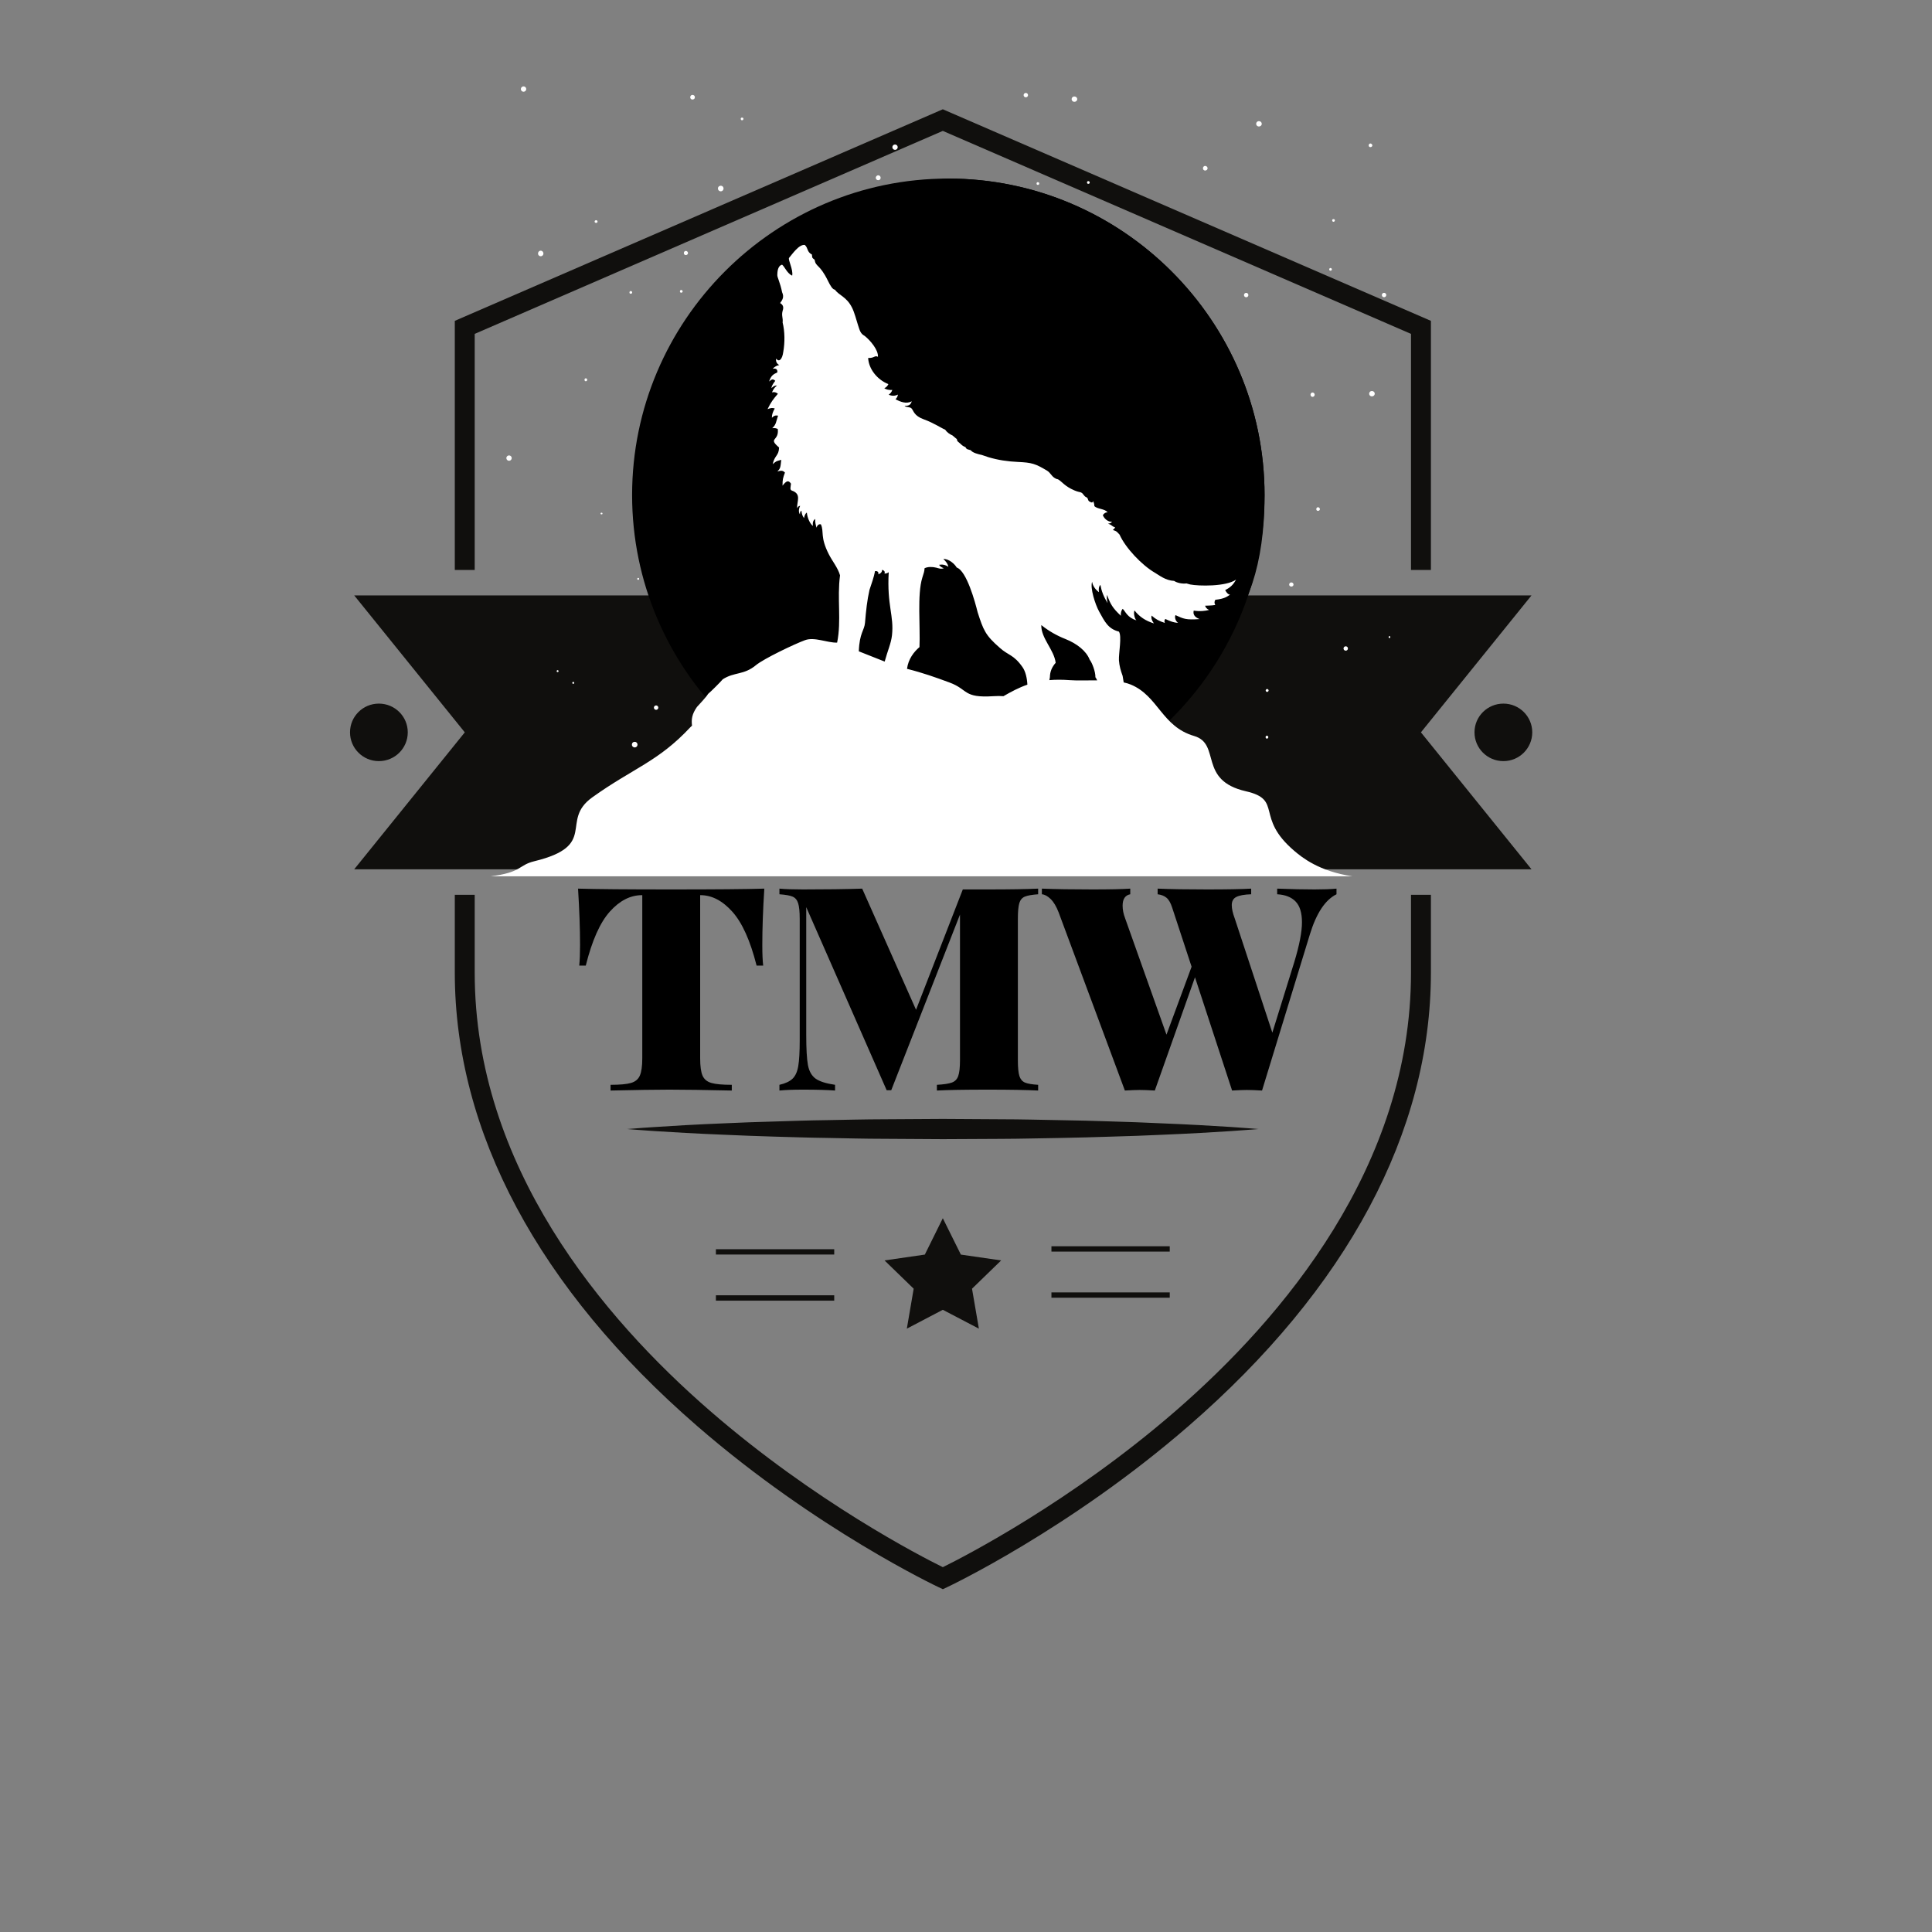 <?xml version="1.0" encoding="UTF-8"?>
<svg xmlns="http://www.w3.org/2000/svg" xmlns:xlink="http://www.w3.org/1999/xlink" width="375pt" height="375pt" viewBox="0 0 375 375" version="1.2">
<rect x="0" y="0" width="375" height="375" fill="#808080" stroke="none"/>
<defs>
<g>
<symbol overflow="visible" id="glyph0-0">
<path style="stroke:none;" d="M 27.797 0 L 3.328 0 L 3.328 -42.734 L 27.797 -42.734 Z M 5.312 -41.078 L 5.312 -1.656 L 25.797 -1.656 L 25.797 -41.078 Z M 5.312 -41.078 "/>
</symbol>
<symbol overflow="visible" id="glyph0-1">
<path style="stroke:none;" d="M 37.422 -39.188 C 37.16 -35.094 37.031 -31.441 37.031 -28.234 C 37.031 -26.535 37.086 -25.207 37.203 -24.25 L 35.922 -24.25 C 34.703 -29.082 33.133 -32.566 31.219 -34.703 C 29.301 -36.848 27.234 -37.922 25.016 -37.922 L 24.969 -37.922 L 24.969 -6.25 C 24.969 -4.707 25.125 -3.582 25.438 -2.875 C 25.75 -2.176 26.32 -1.707 27.156 -1.469 C 27.988 -1.227 29.305 -1.109 31.109 -1.109 L 31.109 0 C 25.91 -0.113 21.867 -0.172 18.984 -0.172 C 16.367 -0.172 12.566 -0.113 7.578 0 L 7.578 -1.109 C 9.391 -1.109 10.707 -1.227 11.531 -1.469 C 12.363 -1.707 12.938 -2.176 13.25 -2.875 C 13.57 -3.582 13.734 -4.707 13.734 -6.25 L 13.734 -37.922 L 13.672 -37.922 C 11.422 -37.922 9.344 -36.859 7.438 -34.734 C 5.539 -32.617 3.984 -29.125 2.766 -24.25 L 1.5 -24.25 C 1.602 -25.207 1.656 -26.535 1.656 -28.234 C 1.656 -31.441 1.523 -35.094 1.266 -39.188 C 4.773 -39.082 10.812 -39.031 19.375 -39.031 C 27.895 -39.031 33.91 -39.082 37.422 -39.188 Z M 37.422 -39.188 "/>
</symbol>
<symbol overflow="visible" id="glyph0-2">
<path style="stroke:none;" d="M 51.875 -38.094 C 50.688 -38.008 49.828 -37.859 49.297 -37.641 C 48.766 -37.422 48.406 -37 48.219 -36.375 C 48.031 -35.75 47.938 -34.734 47.938 -33.328 L 47.938 -5.875 C 47.938 -4.469 48.035 -3.445 48.234 -2.812 C 48.441 -2.188 48.801 -1.766 49.312 -1.547 C 49.832 -1.328 50.688 -1.18 51.875 -1.109 L 51.875 0 C 49.625 -0.113 46.359 -0.172 42.078 -0.172 C 37.609 -0.172 34.32 -0.113 32.219 0 L 32.219 -1.109 C 33.551 -1.18 34.52 -1.328 35.125 -1.547 C 35.727 -1.766 36.141 -2.188 36.359 -2.812 C 36.586 -3.445 36.703 -4.469 36.703 -5.875 L 36.703 -34.156 L 23.359 -0.062 L 22.469 -0.062 L 6.859 -35.594 L 6.859 -10.844 C 6.859 -8.113 6.969 -6.148 7.188 -4.953 C 7.414 -3.754 7.906 -2.879 8.656 -2.328 C 9.414 -1.773 10.68 -1.367 12.453 -1.109 L 12.453 0 C 10.941 -0.113 8.875 -0.172 6.25 -0.172 C 4.301 -0.172 2.77 -0.113 1.656 0 L 1.656 -1.109 C 2.801 -1.367 3.648 -1.766 4.203 -2.297 C 4.754 -2.828 5.125 -3.645 5.312 -4.75 C 5.5 -5.863 5.594 -7.531 5.594 -9.75 L 5.594 -33.328 C 5.594 -34.734 5.488 -35.75 5.281 -36.375 C 5.082 -37 4.723 -37.422 4.203 -37.641 C 3.691 -37.859 2.844 -38.008 1.656 -38.094 L 1.656 -39.188 C 2.77 -39.082 4.301 -39.031 6.25 -39.031 C 10.688 -39.031 14.508 -39.082 17.719 -39.188 L 28.172 -15.672 L 37.25 -39.031 L 42.078 -39.031 C 46.359 -39.031 49.625 -39.082 51.875 -39.188 Z M 51.875 -38.094 "/>
</symbol>
<symbol overflow="visible" id="glyph0-3">
<path style="stroke:none;" d="M 52.094 -39.031 C 53.82 -39.031 55.242 -39.082 56.359 -39.188 L 56.359 -38.094 C 54.18 -37.02 52.461 -34.438 51.203 -30.344 L 41.906 0 C 40.727 -0.07 39.75 -0.109 38.969 -0.109 C 38.227 -0.109 37.27 -0.07 36.094 0 L 28.891 -21.984 L 21.094 0 C 19.914 -0.07 18.938 -0.109 18.156 -0.109 C 17.414 -0.109 16.457 -0.07 15.281 0 L 2.438 -34.547 C 1.988 -35.723 1.469 -36.598 0.875 -37.172 C 0.289 -37.742 -0.273 -38.051 -0.828 -38.094 L -0.828 -39.188 C 1.828 -39.082 5.094 -39.031 8.969 -39.031 C 12.32 -39.031 14.773 -39.082 16.328 -39.188 L 16.328 -38.094 C 15.336 -37.906 14.844 -37.164 14.844 -35.875 C 14.844 -35.094 15.004 -34.281 15.328 -33.438 L 23.359 -10.844 L 28.234 -24.031 L 24.469 -35.484 C 24.176 -36.41 23.805 -37.055 23.359 -37.422 C 22.922 -37.785 22.348 -38.008 21.641 -38.094 L 21.641 -39.188 C 24.117 -39.082 27.312 -39.031 31.219 -39.031 C 35.062 -39.031 37.922 -39.082 39.797 -39.188 L 39.797 -38.094 C 38.473 -38.051 37.516 -37.879 36.922 -37.578 C 36.328 -37.285 36.031 -36.754 36.031 -35.984 C 36.031 -35.285 36.219 -34.438 36.594 -33.438 L 43.906 -11.234 L 48.156 -24.906 C 49.156 -28.195 49.656 -30.781 49.656 -32.656 C 49.656 -34.508 49.238 -35.859 48.406 -36.703 C 47.582 -37.547 46.395 -38.008 44.844 -38.094 L 44.844 -39.188 C 47.613 -39.082 50.031 -39.031 52.094 -39.031 Z M 52.094 -39.031 "/>
</symbol>
</g>
<clipPath id="clip1">
  <path d="M 286 136 L 297.883 136 L 297.883 148 L 286 148 Z M 286 136 "/>
</clipPath>
<clipPath id="clip2">
  <path d="M 67.297 136 L 80 136 L 80 148 L 67.297 148 Z M 67.297 136 "/>
</clipPath>
<clipPath id="clip3">
  <path d="M 88 21.211 L 278 21.211 L 278 111 L 88 111 Z M 88 21.211 "/>
</clipPath>
<clipPath id="clip4">
  <path d="M 88 173 L 278 173 L 278 308.461 L 88 308.461 Z M 88 173 "/>
</clipPath>
<clipPath id="clip5">
  <path d="M 68 115 L 297.883 115 L 297.883 169 L 68 169 Z M 68 115 "/>
</clipPath>
<clipPath id="clip6">
  <path d="M 101 16.773 L 103 16.773 L 103 18 L 101 18 Z M 101 16.773 "/>
</clipPath>
<clipPath id="clip7">
  <path d="M 269 123 L 269.887 123 L 269.887 124 L 269 124 Z M 269 123 "/>
</clipPath>
<clipPath id="clip8">
  <path d="M 268 56 L 269.887 56 L 269.887 58 L 268 58 Z M 268 56 "/>
</clipPath>
<clipPath id="clip9">
  <path d="M 95.188 47.312 L 262.578 47.312 L 262.578 170.094 L 95.188 170.094 Z M 95.188 47.312 "/>
</clipPath>
</defs>
<g id="surface1">
<g clip-path="url(#clip1)" clip-rule="nonzero">
<path style=" stroke:none;fill-rule:nonzero;fill:rgb(6.27%,5.879%,5.099%);fill-opacity:1;" d="M 297.41 142.148 C 297.41 145.234 294.898 147.734 291.812 147.734 C 288.711 147.734 286.199 145.234 286.199 142.148 C 286.199 139.062 288.711 136.57 291.812 136.57 C 294.898 136.57 297.41 139.062 297.41 142.148 "/>
</g>
<g clip-path="url(#clip2)" clip-rule="nonzero">
<path style=" stroke:none;fill-rule:nonzero;fill:rgb(6.27%,5.879%,5.099%);fill-opacity:1;" d="M 67.938 142.148 C 67.938 145.234 70.438 147.734 73.539 147.734 C 76.637 147.734 79.148 145.234 79.148 142.148 C 79.148 139.062 76.637 136.57 73.539 136.57 C 70.438 136.57 67.938 139.062 67.938 142.148 "/>
</g>
<path style=" stroke:none;fill-rule:nonzero;fill:rgb(6.27%,5.879%,5.099%);fill-opacity:1;" d="M 121.738 219.145 C 121.738 219.145 122.215 219.109 123.113 219.043 C 124.016 218.977 125.336 218.852 127.004 218.762 C 130.359 218.539 135.148 218.246 140.883 218.023 C 143.758 217.898 146.867 217.766 150.156 217.688 C 153.445 217.586 156.918 217.461 160.512 217.418 C 164.094 217.359 167.812 217.258 171.578 217.25 C 175.352 217.227 179.184 217.203 183 217.18 C 186.832 217.203 190.664 217.227 194.438 217.25 C 198.203 217.25 201.91 217.359 205.504 217.418 C 209.098 217.461 212.555 217.574 215.855 217.676 C 219.148 217.766 222.258 217.887 225.129 218.023 C 230.867 218.246 235.656 218.539 239.012 218.75 C 242.359 218.977 244.273 219.145 244.273 219.145 C 244.273 219.145 242.359 219.312 239.012 219.539 C 235.656 219.762 230.867 220.043 225.129 220.277 C 222.258 220.402 219.148 220.535 215.855 220.613 C 212.555 220.715 209.098 220.828 205.504 220.883 C 201.91 220.93 198.203 221.039 194.438 221.051 C 190.664 221.062 186.832 221.086 183 221.109 C 179.184 221.086 175.352 221.062 171.578 221.039 C 167.812 221.039 164.094 220.93 160.512 220.871 C 156.918 220.828 153.445 220.703 150.156 220.613 C 146.867 220.523 143.758 220.391 140.883 220.266 C 135.148 220.043 130.359 219.75 127.004 219.539 C 125.336 219.438 124.016 219.312 123.113 219.258 C 122.215 219.18 121.738 219.145 121.738 219.145 "/>
<path style=" stroke:none;fill-rule:nonzero;fill:rgb(6.27%,5.879%,5.099%);fill-opacity:1;" d="M 183 51.621 L 179.203 53.605 L 179.926 49.387 L 176.859 46.414 L 181.109 45.797 L 183 41.957 L 184.906 45.797 L 189.152 46.414 L 186.078 49.387 L 186.809 53.605 Z M 194.258 44.852 L 186.484 43.73 L 183 36.707 L 179.531 43.73 L 171.746 44.852 L 177.379 50.316 L 176.051 58.027 L 183 54.391 L 189.965 58.027 L 188.637 50.316 L 194.258 44.852 "/>
<path style=" stroke:none;fill-rule:nonzero;fill:rgb(6.27%,5.879%,5.099%);fill-opacity:1;" d="M 161.922 252.457 L 138.957 252.457 L 138.957 251.414 L 161.922 251.414 L 161.922 252.457 "/>
<path style=" stroke:none;fill-rule:nonzero;fill:rgb(6.27%,5.879%,5.099%);fill-opacity:1;" d="M 161.922 243.504 L 138.957 243.504 L 138.957 242.473 L 161.922 242.473 L 161.922 243.504 "/>
<path style=" stroke:none;fill-rule:nonzero;fill:rgb(6.27%,5.879%,5.099%);fill-opacity:1;" d="M 227.047 251.887 L 204.082 251.887 L 204.082 250.855 L 227.047 250.855 L 227.047 251.887 "/>
<path style=" stroke:none;fill-rule:nonzero;fill:rgb(6.27%,5.879%,5.099%);fill-opacity:1;" d="M 227.047 242.934 L 204.082 242.934 L 204.082 241.898 L 227.047 241.898 L 227.047 242.934 "/>
<path style=" stroke:none;fill-rule:nonzero;fill:rgb(6.27%,5.879%,5.099%);fill-opacity:1;" d="M 183 236.457 L 186.504 243.516 L 194.324 244.648 L 188.668 250.137 L 190 257.891 L 183 254.23 L 176.016 257.891 L 177.344 250.137 L 171.688 244.648 L 179.508 243.516 L 183 236.457 "/>
<g clip-path="url(#clip3)" clip-rule="nonzero">
<path style=" stroke:none;fill-rule:nonzero;fill:rgb(6.27%,5.879%,5.099%);fill-opacity:1;" d="M 277.738 110.629 L 273.875 110.629 L 273.875 64.805 L 183 25.406 L 92.141 64.805 L 92.141 110.629 L 88.277 110.629 L 88.277 62.277 L 183 21.211 L 183.777 21.547 L 277.738 62.277 L 277.738 110.629 "/>
</g>
<g clip-path="url(#clip4)" clip-rule="nonzero">
<path style=" stroke:none;fill-rule:nonzero;fill:rgb(6.27%,5.879%,5.099%);fill-opacity:1;" d="M 183 308.461 L 182.191 308.078 C 181.953 307.969 158.473 296.883 135.34 276.809 C 104.547 250.113 88.277 219.672 88.277 188.793 L 88.277 173.68 L 92.141 173.68 L 92.141 188.793 C 92.141 226.359 117.008 255.812 137.875 273.902 C 158.191 291.52 178.695 302.066 183 304.188 C 187.328 302.055 207.891 291.473 228.207 273.844 C 249.039 255.758 273.875 226.324 273.875 188.793 L 273.875 173.68 L 277.738 173.68 L 277.738 188.793 C 277.738 219.672 261.469 250.113 230.676 276.809 C 207.543 296.883 184.059 307.969 183.824 308.078 L 183 308.461 "/>
</g>
<g clip-path="url(#clip5)" clip-rule="nonzero">
<path style=" stroke:none;fill-rule:nonzero;fill:rgb(6.27%,5.879%,5.099%);fill-opacity:1;" d="M 297.266 115.566 L 68.75 115.566 L 90.215 142.148 L 68.75 168.73 L 297.266 168.73 L 275.801 142.148 L 297.266 115.566 "/>
</g>
<path style=" stroke:none;fill-rule:evenodd;fill:rgb(100%,100%,100%);fill-opacity:1;" d="M 124.512 93.605 C 124.75 93.605 124.984 93.414 124.984 93.18 C 124.984 92.895 124.75 92.707 124.512 92.707 C 124.273 92.707 124.086 92.895 124.086 93.18 C 124.086 93.414 124.273 93.605 124.512 93.605 "/>
<path style=" stroke:none;fill-rule:evenodd;fill:rgb(100%,100%,100%);fill-opacity:1;" d="M 233.918 33.105 C 234.156 33.105 234.395 32.914 234.395 32.676 C 234.395 32.395 234.156 32.203 233.918 32.203 C 233.68 32.203 233.492 32.395 233.492 32.676 C 233.492 32.914 233.68 33.105 233.918 33.105 "/>
<path style=" stroke:none;fill-rule:evenodd;fill:rgb(100%,100%,100%);fill-opacity:1;" d="M 123.875 112.547 C 123.969 112.547 124.062 112.453 124.062 112.355 C 124.062 112.262 123.969 112.168 123.875 112.168 C 123.781 112.168 123.684 112.262 123.684 112.355 C 123.684 112.453 123.781 112.547 123.875 112.547 "/>
<path style=" stroke:none;fill-rule:evenodd;fill:rgb(100%,100%,100%);fill-opacity:1;" d="M 116.758 99.844 C 116.852 99.844 116.945 99.797 116.945 99.699 C 116.945 99.559 116.852 99.512 116.758 99.512 C 116.66 99.512 116.566 99.559 116.566 99.699 C 116.566 99.797 116.66 99.844 116.758 99.844 "/>
<path style=" stroke:none;fill-rule:evenodd;fill:rgb(100%,100%,100%);fill-opacity:1;" d="M 265.992 28.559 C 266.18 28.559 266.371 28.418 266.371 28.227 C 266.371 28.039 266.18 27.848 265.992 27.848 C 265.801 27.848 265.66 28.039 265.66 28.227 C 265.66 28.418 265.801 28.559 265.992 28.559 "/>
<path style=" stroke:none;fill-rule:evenodd;fill:rgb(100%,100%,100%);fill-opacity:1;" d="M 255.816 99.16 C 256.008 99.16 256.195 99.02 256.195 98.828 C 256.195 98.637 256.008 98.449 255.816 98.449 C 255.629 98.449 255.488 98.637 255.488 98.828 C 255.488 99.02 255.629 99.16 255.816 99.16 "/>
<path style=" stroke:none;fill-rule:evenodd;fill:rgb(100%,100%,100%);fill-opacity:1;" d="M 241.883 57.699 C 242.121 57.699 242.309 57.508 242.309 57.27 C 242.309 57.035 242.121 56.844 241.883 56.844 C 241.645 56.844 241.457 57.035 241.457 57.27 C 241.457 57.508 241.645 57.699 241.883 57.699 "/>
<path style=" stroke:none;fill-rule:evenodd;fill:rgb(100%,100%,100%);fill-opacity:1;" d="M 227.465 114.41 C 227.652 114.41 227.797 114.27 227.797 114.078 C 227.797 113.938 227.652 113.793 227.465 113.793 C 227.273 113.793 227.133 113.938 227.133 114.078 C 227.133 114.27 227.273 114.41 227.465 114.41 "/>
<path style=" stroke:none;fill-rule:evenodd;fill:rgb(100%,100%,100%);fill-opacity:1;" d="M 139.918 37.137 C 140.203 37.137 140.438 36.902 140.438 36.57 C 140.438 36.285 140.203 36.047 139.918 36.047 C 139.586 36.047 139.348 36.285 139.348 36.57 C 139.348 36.902 139.586 37.137 139.918 37.137 "/>
<path style=" stroke:none;fill-rule:evenodd;fill:rgb(100%,100%,100%);fill-opacity:1;" d="M 122.414 57.016 C 122.605 57.016 122.699 56.922 122.699 56.777 C 122.699 56.59 122.605 56.496 122.414 56.496 C 122.273 56.496 122.18 56.59 122.18 56.777 C 122.18 56.922 122.273 57.016 122.414 57.016 "/>
<path style=" stroke:none;fill-rule:evenodd;fill:rgb(100%,100%,100%);fill-opacity:1;" d="M 201.43 35.883 C 201.621 35.883 201.715 35.789 201.715 35.648 C 201.715 35.457 201.621 35.363 201.43 35.363 C 201.289 35.363 201.195 35.457 201.195 35.648 C 201.195 35.789 201.289 35.883 201.43 35.883 "/>
<path style=" stroke:none;fill-rule:evenodd;fill:rgb(100%,100%,100%);fill-opacity:1;" d="M 133.113 49.512 C 133.352 49.512 133.543 49.32 133.543 49.133 C 133.543 48.895 133.352 48.703 133.113 48.703 C 132.879 48.703 132.734 48.895 132.734 49.133 C 132.734 49.32 132.879 49.512 133.113 49.512 "/>
<path style=" stroke:none;fill-rule:evenodd;fill:rgb(100%,100%,100%);fill-opacity:1;" d="M 170.457 34.973 C 170.742 34.973 170.934 34.781 170.934 34.5 C 170.934 34.262 170.742 34.023 170.457 34.023 C 170.219 34.023 169.984 34.262 169.984 34.5 C 169.984 34.781 170.219 34.973 170.457 34.973 "/>
<path style=" stroke:none;fill-rule:evenodd;fill:rgb(100%,100%,100%);fill-opacity:1;" d="M 155.762 57.398 C 156 57.398 156.188 57.254 156.188 57.016 C 156.188 56.777 156 56.59 155.762 56.59 C 155.523 56.59 155.383 56.777 155.383 57.016 C 155.383 57.254 155.523 57.398 155.762 57.398 "/>
<path style=" stroke:none;fill-rule:evenodd;fill:rgb(100%,100%,100%);fill-opacity:1;" d="M 151.348 45.25 C 151.539 45.25 151.727 45.109 151.727 44.871 C 151.727 44.633 151.539 44.445 151.348 44.445 C 151.113 44.445 150.922 44.633 150.922 44.871 C 150.922 45.109 151.113 45.25 151.348 45.25 "/>
<path style=" stroke:none;fill-rule:evenodd;fill:rgb(100%,100%,100%);fill-opacity:1;" d="M 164.109 63.137 C 164.441 63.137 164.68 62.852 164.68 62.566 C 164.68 62.281 164.441 62.047 164.109 62.047 C 163.824 62.047 163.586 62.281 163.586 62.566 C 163.586 62.852 163.824 63.137 164.109 63.137 "/>
<path style=" stroke:none;fill-rule:evenodd;fill:rgb(100%,100%,100%);fill-opacity:1;" d="M 195.355 109.207 C 195.641 109.207 195.875 108.969 195.875 108.688 C 195.875 108.402 195.641 108.164 195.355 108.164 C 195.023 108.164 194.785 108.402 194.785 108.688 C 194.785 108.969 195.023 109.207 195.355 109.207 "/>
<path style=" stroke:none;fill-rule:evenodd;fill:rgb(100%,100%,100%);fill-opacity:1;" d="M 236.121 115.543 C 236.406 115.543 236.645 115.309 236.645 115.023 C 236.645 114.738 236.406 114.5 236.121 114.5 C 235.789 114.5 235.555 114.738 235.555 115.023 C 235.555 115.309 235.789 115.543 236.121 115.543 "/>
<path style=" stroke:none;fill-rule:evenodd;fill:rgb(100%,100%,100%);fill-opacity:1;" d="M 162.949 104.93 C 163.234 104.93 163.469 104.691 163.469 104.41 C 163.469 104.078 163.234 103.84 162.949 103.84 C 162.617 103.84 162.379 104.078 162.379 104.41 C 162.379 104.691 162.617 104.93 162.949 104.93 "/>
<path style=" stroke:none;fill-rule:evenodd;fill:rgb(100%,100%,100%);fill-opacity:1;" d="M 266.27 76.938 C 266.602 76.938 266.84 76.703 266.84 76.418 C 266.84 76.133 266.602 75.895 266.27 75.895 C 265.984 75.895 265.75 76.133 265.75 76.418 C 265.75 76.703 265.984 76.938 266.27 76.938 "/>
<path style=" stroke:none;fill-rule:evenodd;fill:rgb(100%,100%,100%);fill-opacity:1;" d="M 115.699 43.262 C 115.844 43.262 115.984 43.168 115.984 43.027 C 115.984 42.836 115.844 42.742 115.699 42.742 C 115.559 42.742 115.414 42.836 115.414 43.027 C 115.414 43.168 115.559 43.262 115.699 43.262 "/>
<path style=" stroke:none;fill-rule:evenodd;fill:rgb(100%,100%,100%);fill-opacity:1;" d="M 163.324 114.832 C 163.465 114.832 163.559 114.688 163.559 114.547 C 163.559 114.402 163.465 114.262 163.324 114.262 C 163.18 114.262 163.039 114.402 163.039 114.547 C 163.039 114.688 163.18 114.832 163.324 114.832 "/>
<path style=" stroke:none;fill-rule:evenodd;fill:rgb(100%,100%,100%);fill-opacity:1;" d="M 132.211 56.809 C 132.398 56.809 132.496 56.715 132.496 56.574 C 132.496 56.383 132.398 56.289 132.211 56.289 C 132.066 56.289 131.973 56.383 131.973 56.574 C 131.973 56.715 132.066 56.809 132.211 56.809 "/>
<path style=" stroke:none;fill-rule:evenodd;fill:rgb(100%,100%,100%);fill-opacity:1;" d="M 211.227 35.68 C 211.418 35.68 211.512 35.582 211.512 35.441 C 211.512 35.25 211.418 35.156 211.227 35.156 C 211.086 35.156 210.988 35.25 210.988 35.441 C 210.988 35.582 211.086 35.68 211.227 35.68 "/>
<path style=" stroke:none;fill-rule:evenodd;fill:rgb(100%,100%,100%);fill-opacity:1;" d="M 133.094 72.387 C 133.234 72.387 133.379 72.242 133.379 72.102 C 133.379 71.957 133.234 71.863 133.094 71.863 C 132.949 71.863 132.809 71.957 132.809 72.102 C 132.809 72.242 132.949 72.387 133.094 72.387 "/>
<path style=" stroke:none;fill-rule:evenodd;fill:rgb(100%,100%,100%);fill-opacity:1;" d="M 206.32 50.094 C 206.461 50.094 206.605 49.953 206.605 49.809 C 206.605 49.668 206.461 49.574 206.32 49.574 C 206.176 49.574 206.035 49.668 206.035 49.809 C 206.035 49.953 206.176 50.094 206.32 50.094 "/>
<path style=" stroke:none;fill-rule:evenodd;fill:rgb(100%,100%,100%);fill-opacity:1;" d="M 113.688 74 C 113.875 74 113.973 73.859 113.973 73.715 C 113.973 73.574 113.875 73.43 113.688 73.43 C 113.543 73.43 113.449 73.574 113.449 73.715 C 113.449 73.859 113.543 74 113.688 74 "/>
<path style=" stroke:none;fill-rule:evenodd;fill:rgb(100%,100%,100%);fill-opacity:1;" d="M 192.703 52.867 C 192.895 52.867 192.988 52.727 192.988 52.586 C 192.988 52.441 192.895 52.301 192.703 52.301 C 192.559 52.301 192.465 52.441 192.465 52.586 C 192.465 52.727 192.559 52.867 192.703 52.867 "/>
<path style=" stroke:none;fill-rule:evenodd;fill:rgb(100%,100%,100%);fill-opacity:1;" d="M 186.633 59.938 C 186.82 59.938 186.914 59.793 186.914 59.652 C 186.914 59.512 186.82 59.414 186.633 59.414 C 186.488 59.414 186.395 59.512 186.395 59.652 C 186.395 59.793 186.488 59.938 186.633 59.938 "/>
<path style=" stroke:none;fill-rule:evenodd;fill:rgb(100%,100%,100%);fill-opacity:1;" d="M 181.852 81.02 C 182.086 81.02 182.277 80.832 182.277 80.594 C 182.277 80.359 182.086 80.168 181.852 80.168 C 181.613 80.168 181.422 80.359 181.422 80.594 C 181.422 80.832 181.613 81.02 181.852 81.02 "/>
<path style=" stroke:none;fill-rule:evenodd;fill:rgb(100%,100%,100%);fill-opacity:1;" d="M 134.398 19.32 C 134.684 19.32 134.875 19.129 134.875 18.891 C 134.875 18.609 134.684 18.418 134.398 18.418 C 134.164 18.418 133.973 18.609 133.973 18.891 C 133.973 19.129 134.164 19.32 134.398 19.32 "/>
<path style=" stroke:none;fill-rule:evenodd;fill:rgb(100%,100%,100%);fill-opacity:1;" d="M 104.953 49.742 C 105.238 49.742 105.477 49.504 105.477 49.223 C 105.477 48.891 105.238 48.652 104.953 48.652 C 104.668 48.652 104.43 48.891 104.43 49.223 C 104.43 49.504 104.668 49.742 104.953 49.742 "/>
<g clip-path="url(#clip6)" clip-rule="nonzero">
<path style=" stroke:none;fill-rule:evenodd;fill:rgb(100%,100%,100%);fill-opacity:1;" d="M 101.621 17.809 C 101.906 17.809 102.145 17.57 102.145 17.285 C 102.145 17.004 101.906 16.766 101.621 16.766 C 101.336 16.766 101.098 17.004 101.098 17.285 C 101.098 17.57 101.336 17.809 101.621 17.809 "/>
</g>
<path style=" stroke:none;fill-rule:evenodd;fill:rgb(100%,100%,100%);fill-opacity:1;" d="M 98.805 89.438 C 99.09 89.438 99.324 89.199 99.324 88.918 C 99.324 88.633 99.09 88.395 98.805 88.395 C 98.52 88.395 98.281 88.633 98.281 88.918 C 98.281 89.199 98.52 89.438 98.805 89.438 "/>
<path style=" stroke:none;fill-rule:evenodd;fill:rgb(100%,100%,100%);fill-opacity:1;" d="M 148.238 132.371 C 148.57 132.371 148.809 132.137 148.809 131.852 C 148.809 131.516 148.57 131.281 148.238 131.281 C 147.953 131.281 147.719 131.516 147.719 131.852 C 147.719 132.137 147.953 132.371 148.238 132.371 "/>
<path style=" stroke:none;fill-rule:evenodd;fill:rgb(100%,100%,100%);fill-opacity:1;" d="M 137.336 97.395 C 137.527 97.395 137.621 97.301 137.621 97.156 C 137.621 96.969 137.527 96.875 137.336 96.875 C 137.195 96.875 137.098 96.969 137.098 97.156 C 137.098 97.301 137.195 97.395 137.336 97.395 "/>
<path style=" stroke:none;fill-rule:evenodd;fill:rgb(100%,100%,100%);fill-opacity:1;" d="M 125.973 106.117 C 126.113 106.117 126.258 105.977 126.258 105.832 C 126.258 105.691 126.113 105.598 125.973 105.598 C 125.828 105.598 125.688 105.691 125.688 105.832 C 125.688 105.977 125.828 106.117 125.973 106.117 "/>
<path style=" stroke:none;fill-rule:evenodd;fill:rgb(100%,100%,100%);fill-opacity:1;" d="M 170.703 69.066 C 170.844 69.066 170.988 68.926 170.988 68.781 C 170.988 68.641 170.844 68.496 170.703 68.496 C 170.559 68.496 170.418 68.641 170.418 68.781 C 170.418 68.926 170.559 69.066 170.703 69.066 "/>
<path style=" stroke:none;fill-rule:evenodd;fill:rgb(100%,100%,100%);fill-opacity:1;" d="M 154.352 106.086 C 154.496 106.086 154.637 105.992 154.637 105.852 C 154.637 105.66 154.496 105.562 154.352 105.562 C 154.211 105.562 154.066 105.66 154.066 105.852 C 154.066 105.992 154.211 106.086 154.352 106.086 "/>
<path style=" stroke:none;fill-rule:evenodd;fill:rgb(100%,100%,100%);fill-opacity:1;" d="M 258.23 52.543 C 258.375 52.543 258.516 52.449 258.516 52.305 C 258.516 52.117 258.375 52.02 258.23 52.02 C 258.137 52.02 257.996 52.117 257.996 52.305 C 257.996 52.449 258.137 52.543 258.23 52.543 "/>
<path style=" stroke:none;fill-rule:evenodd;fill:rgb(100%,100%,100%);fill-opacity:1;" d="M 153.059 80.074 C 153.199 80.074 153.293 79.93 153.293 79.789 C 153.293 79.648 153.199 79.504 153.059 79.504 C 152.914 79.504 152.773 79.648 152.773 79.789 C 152.773 79.93 152.914 80.074 153.059 80.074 "/>
<path style=" stroke:none;fill-rule:evenodd;fill:rgb(100%,100%,100%);fill-opacity:1;" d="M 111.266 132.734 C 111.363 132.734 111.457 132.637 111.457 132.543 C 111.457 132.449 111.363 132.352 111.266 132.352 C 111.172 132.352 111.078 132.449 111.078 132.543 C 111.078 132.637 111.172 132.734 111.266 132.734 "/>
<path style=" stroke:none;fill-rule:evenodd;fill:rgb(100%,100%,100%);fill-opacity:1;" d="M 108.23 130.457 C 108.328 130.457 108.422 130.359 108.422 130.266 C 108.422 130.172 108.328 130.074 108.23 130.074 C 108.137 130.074 108.043 130.172 108.043 130.266 C 108.043 130.359 108.137 130.457 108.23 130.457 "/>
<g clip-path="url(#clip7)" clip-rule="nonzero">
<path style=" stroke:none;fill-rule:evenodd;fill:rgb(100%,100%,100%);fill-opacity:1;" d="M 269.715 123.844 C 269.812 123.844 269.859 123.75 269.859 123.656 C 269.859 123.562 269.812 123.465 269.715 123.465 C 269.621 123.465 269.527 123.562 269.527 123.656 C 269.527 123.75 269.621 123.844 269.715 123.844 "/>
</g>
<path style=" stroke:none;fill-rule:evenodd;fill:rgb(100%,100%,100%);fill-opacity:1;" d="M 199.109 18.891 C 199.348 18.891 199.539 18.699 199.539 18.465 C 199.539 18.227 199.348 18.035 199.109 18.035 C 198.875 18.035 198.684 18.227 198.684 18.465 C 198.684 18.699 198.875 18.891 199.109 18.891 "/>
<path style=" stroke:none;fill-rule:evenodd;fill:rgb(100%,100%,100%);fill-opacity:1;" d="M 127.348 137.777 C 127.586 137.777 127.777 137.59 127.777 137.352 C 127.777 137.113 127.586 136.926 127.348 136.926 C 127.113 136.926 126.922 137.113 126.922 137.352 C 126.922 137.59 127.113 137.777 127.348 137.777 "/>
<path style=" stroke:none;fill-rule:evenodd;fill:rgb(100%,100%,100%);fill-opacity:1;" d="M 213.461 134.254 C 213.695 134.254 213.887 134.066 213.887 133.828 C 213.887 133.59 213.695 133.398 213.461 133.398 C 213.223 133.398 213.035 133.59 213.035 133.828 C 213.035 134.066 213.223 134.254 213.461 134.254 "/>
<g clip-path="url(#clip8)" clip-rule="nonzero">
<path style=" stroke:none;fill-rule:evenodd;fill:rgb(100%,100%,100%);fill-opacity:1;" d="M 268.645 57.691 C 268.883 57.691 269.074 57.5 269.074 57.262 C 269.074 57.027 268.883 56.836 268.645 56.836 C 268.41 56.836 268.219 57.027 268.219 57.262 C 268.219 57.5 268.41 57.691 268.645 57.691 "/>
</g>
<path style=" stroke:none;fill-rule:evenodd;fill:rgb(100%,100%,100%);fill-opacity:1;" d="M 223.562 107.547 C 223.801 107.547 223.992 107.355 223.992 107.117 C 223.992 106.883 223.801 106.691 223.562 106.691 C 223.328 106.691 223.137 106.883 223.137 107.117 C 223.137 107.355 223.328 107.547 223.562 107.547 "/>
<path style=" stroke:none;fill-rule:evenodd;fill:rgb(100%,100%,100%);fill-opacity:1;" d="M 128.688 120.543 C 128.922 120.543 129.113 120.352 129.113 120.113 C 129.113 119.879 128.922 119.688 128.688 119.688 C 128.449 119.688 128.258 119.879 128.258 120.113 C 128.258 120.352 128.449 120.543 128.688 120.543 "/>
<path style=" stroke:none;fill-rule:evenodd;fill:rgb(100%,100%,100%);fill-opacity:1;" d="M 261.207 126.297 C 261.441 126.297 261.633 126.109 261.633 125.871 C 261.633 125.633 261.441 125.445 261.207 125.445 C 260.969 125.445 260.777 125.633 260.777 125.871 C 260.777 126.109 260.969 126.297 261.207 126.297 "/>
<path style=" stroke:none;fill-rule:evenodd;fill:rgb(100%,100%,100%);fill-opacity:1;" d="M 201.555 114.992 C 201.793 114.992 201.98 114.805 201.98 114.613 C 201.98 114.375 201.793 114.188 201.555 114.188 C 201.316 114.188 201.129 114.375 201.129 114.613 C 201.129 114.805 201.316 114.992 201.555 114.992 "/>
<path style=" stroke:none;fill-rule:evenodd;fill:rgb(100%,100%,100%);fill-opacity:1;" d="M 229.59 99.621 C 229.781 99.621 229.922 99.48 229.922 99.293 C 229.922 99.102 229.781 98.957 229.59 98.957 C 229.402 98.957 229.258 99.102 229.258 99.293 C 229.258 99.48 229.402 99.621 229.59 99.621 "/>
<path style=" stroke:none;fill-rule:evenodd;fill:rgb(100%,100%,100%);fill-opacity:1;" d="M 215.84 113.887 C 216.027 113.887 216.172 113.746 216.172 113.555 C 216.172 113.367 216.027 113.223 215.84 113.223 C 215.648 113.223 215.508 113.367 215.508 113.555 C 215.508 113.746 215.648 113.887 215.84 113.887 "/>
<path style=" stroke:none;fill-rule:evenodd;fill:rgb(100%,100%,100%);fill-opacity:1;" d="M 208.523 19.766 C 208.855 19.766 209.094 19.527 209.094 19.242 C 209.094 18.961 208.855 18.723 208.523 18.723 C 208.238 18.723 208 18.961 208 19.242 C 208 19.527 208.238 19.766 208.523 19.766 "/>
<path style=" stroke:none;fill-rule:evenodd;fill:rgb(100%,100%,100%);fill-opacity:1;" d="M 173.727 29.09 C 174.012 29.09 174.246 28.852 174.246 28.566 C 174.246 28.281 174.012 28.047 173.727 28.047 C 173.441 28.047 173.203 28.281 173.203 28.566 C 173.203 28.852 173.441 29.09 173.727 29.09 "/>
<path style=" stroke:none;fill-rule:evenodd;fill:rgb(100%,100%,100%);fill-opacity:1;" d="M 123.215 145.074 C 123.5 145.074 123.738 144.836 123.738 144.551 C 123.738 144.219 123.5 143.984 123.215 143.984 C 122.883 143.984 122.648 144.219 122.648 144.551 C 122.648 144.836 122.883 145.074 123.215 145.074 "/>
<path style=" stroke:none;fill-rule:evenodd;fill:rgb(100%,100%,100%);fill-opacity:1;" d="M 254.75 77.035 C 254.988 77.035 255.176 76.848 255.176 76.609 C 255.176 76.371 254.988 76.184 254.75 76.184 C 254.562 76.184 254.371 76.371 254.371 76.609 C 254.371 76.848 254.562 77.035 254.75 77.035 "/>
<path style=" stroke:none;fill-rule:evenodd;fill:rgb(100%,100%,100%);fill-opacity:1;" d="M 250.648 113.855 C 250.887 113.855 251.074 113.664 251.074 113.477 C 251.074 113.238 250.887 113.047 250.648 113.047 C 250.41 113.047 250.223 113.238 250.223 113.477 C 250.223 113.664 250.41 113.855 250.648 113.855 "/>
<path style=" stroke:none;fill-rule:evenodd;fill:rgb(100%,100%,100%);fill-opacity:1;" d="M 178.91 123.34 C 179.098 123.34 179.191 123.195 179.191 123.055 C 179.191 122.914 179.098 122.77 178.91 122.77 C 178.766 122.77 178.672 122.914 178.672 123.055 C 178.672 123.195 178.766 123.34 178.91 123.34 "/>
<path style=" stroke:none;fill-rule:evenodd;fill:rgb(100%,100%,100%);fill-opacity:1;" d="M 172.25 99.988 C 172.582 99.988 172.82 99.75 172.82 99.465 C 172.82 99.184 172.582 98.945 172.25 98.945 C 171.965 98.945 171.73 99.184 171.73 99.465 C 171.73 99.75 171.965 99.988 172.25 99.988 "/>
<path style=" stroke:none;fill-rule:evenodd;fill:rgb(100%,100%,100%);fill-opacity:1;" d="M 231.895 81.562 C 232.18 81.562 232.418 81.324 232.418 81.039 C 232.418 80.707 232.18 80.473 231.895 80.473 C 231.609 80.473 231.371 80.707 231.371 81.039 C 231.371 81.324 231.609 81.562 231.895 81.562 "/>
<path style=" stroke:none;fill-rule:evenodd;fill:rgb(100%,100%,100%);fill-opacity:1;" d="M 244.34 24.555 C 244.672 24.555 244.91 24.32 244.91 24.035 C 244.91 23.75 244.672 23.512 244.34 23.512 C 244.055 23.512 243.82 23.75 243.82 24.035 C 243.82 24.32 244.055 24.555 244.34 24.555 "/>
<path style=" stroke:none;fill-rule:evenodd;fill:rgb(100%,100%,100%);fill-opacity:1;" d="M 144.016 23.348 C 144.203 23.348 144.301 23.203 144.301 23.062 C 144.301 22.918 144.203 22.824 144.016 22.824 C 143.871 22.824 143.777 22.918 143.777 23.062 C 143.777 23.203 143.871 23.348 144.016 23.348 "/>
<path style=" stroke:none;fill-rule:evenodd;fill:rgb(100%,100%,100%);fill-opacity:1;" d="M 258.812 43.051 C 259 43.051 259.098 42.91 259.098 42.766 C 259.098 42.625 259 42.531 258.812 42.531 C 258.668 42.531 258.574 42.625 258.574 42.766 C 258.574 42.91 258.668 43.051 258.812 43.051 "/>
<path style=" stroke:none;fill-rule:evenodd;fill:rgb(100%,100%,100%);fill-opacity:1;" d="M 245.891 143.367 C 246.078 143.367 246.176 143.223 246.176 143.082 C 246.176 142.938 246.078 142.797 245.891 142.797 C 245.746 142.797 245.652 142.938 245.652 143.082 C 245.652 143.223 245.746 143.367 245.891 143.367 "/>
<path style=" stroke:none;fill-rule:evenodd;fill:rgb(100%,100%,100%);fill-opacity:1;" d="M 245.953 134.301 C 246.094 134.301 246.238 134.16 246.238 134.016 C 246.238 133.875 246.094 133.734 245.953 133.734 C 245.809 133.734 245.668 133.875 245.668 134.016 C 245.668 134.16 245.809 134.301 245.953 134.301 "/>
<path style=" stroke:none;fill-rule:evenodd;fill:rgb(100%,100%,100%);fill-opacity:1;" d="M 179.574 133.445 C 179.715 133.445 179.809 133.301 179.809 133.16 C 179.809 133.02 179.715 132.922 179.574 132.922 C 179.43 132.922 179.289 133.02 179.289 133.16 C 179.289 133.301 179.43 133.445 179.574 133.445 "/>
<path style=" stroke:none;fill-rule:evenodd;fill:rgb(0%,0%,0%);fill-opacity:1;" d="M 184.031 34.66 C 217.836 34.66 245.449 62.277 245.449 96.09 C 245.449 129.898 217.836 157.434 184.031 157.434 C 150.223 157.434 122.691 129.898 122.691 96.09 C 122.691 62.277 150.223 34.66 184.031 34.66 "/>
<path style=" stroke:none;fill-rule:evenodd;fill:rgb(0%,0%,0%);fill-opacity:1;" d="M 184.031 34.66 C 217.836 34.66 245.449 62.277 245.449 96.09 C 245.449 123.559 231.93 131.309 217.094 128.051 C 211.016 126.719 209.207 126.816 198.918 130.762 C 193.387 132.879 203.172 116.258 195.129 118.25 C 185.754 120.566 195.871 106.605 190.879 102.234 C 186.438 98.336 180.984 102.516 176.426 94.469 C 171.59 85.934 158.359 108.02 158.359 97.641 C 158.359 93.48 161.156 88.043 158.77 84.383 C 155.699 79.672 154.172 74.035 156.355 69.508 C 161.008 59.863 175.977 61.504 182.344 66.379 C 185.504 68.801 188.113 60.027 185 58.859 C 179.816 56.918 184.203 50.715 184.891 49.875 C 187.82 46.281 174.918 34.66 184.031 34.66 Z M 172.055 139.539 C 171.961 138.859 172.293 134.941 174.848 134.672 C 177.156 134.426 174.793 129.457 174.887 128.438 C 175.176 125.316 177.695 130.117 177.723 130.09 C 177.965 129.848 177.121 125.82 178.43 126.312 C 179.137 126.574 179.598 129.875 180.082 130.797 C 181.051 132.633 183.934 125.438 184.098 124.66 C 184.465 122.926 185.352 126.836 184.922 129.328 C 186.582 128.332 186.461 129.445 188.758 129.145 C 191.277 128.82 191.113 125.059 191.238 128.445 C 191.312 130.488 190.449 131.141 189.168 132.332 C 191.012 134.07 196.758 134.562 197.086 136.465 C 197.148 136.84 192.102 134.766 190.473 135.465 C 191.129 136.262 197.145 144.574 195.371 143.438 C 193.234 142.07 191.457 138.793 189.531 139.301 C 187.961 139.715 189.48 142.207 191.117 146.504 C 191.953 148.707 184.391 142.992 184.098 140.953 C 184.098 143.934 185.617 149.832 181.266 149.457 C 180.352 149.379 173.598 145.434 176.305 146.621 C 188.109 151.801 172.801 144.859 172.055 139.539 Z M 143.48 110.723 C 143.48 109.234 142.863 108.922 143.008 107.18 C 143.16 105.391 143.938 105.336 144.66 104.109 C 144.879 103.746 142.066 101.352 142.066 99.625 C 142.066 98.094 143.238 97.258 143.719 95.609 C 144.117 94.238 144.441 93.719 146.078 93.719 C 150.125 93.719 145.836 99.773 150.566 101.043 C 151.98 101.422 153.168 101.586 154.582 101.75 C 158.223 102.168 147.926 108.965 153.398 112.613 C 151.738 112.613 151.215 112.816 149.855 111.906 C 148.723 111.141 147.363 110.66 147.023 109.309 C 145.676 110.113 146.168 111.461 146.078 112.848 C 146.039 113.445 145.285 113.031 145.137 112.613 C 144.395 110.559 145.703 109.402 144.191 107.891 C 144.02 108.566 143.953 108.996 143.953 109.777 C 143.953 110.809 144.039 110.723 143.48 110.723 Z M 131.203 72.406 C 133.555 70.887 133.754 67.855 135.102 65.496 C 136.852 62.434 142.883 61.574 142.301 62.07 C 141.25 62.977 140.574 63.922 140.707 64.906 C 140.973 66.848 143.895 65.16 143.246 67.031 C 142.688 68.641 138.934 67.594 142.066 69.156 C 140.805 69.688 138.371 68.523 139.703 70.34 C 141.18 72.352 139.09 71.52 137.344 71.52 C 136.148 71.52 136.129 71.629 136.871 72.699 C 138.613 75.223 134.078 72.988 136.16 75.77 C 137.961 78.172 134.391 75.188 132.617 77.66 C 133.723 78.684 134.223 80.305 134.211 81.262 C 134.188 83.375 132.664 81.742 132.148 83.328 C 130.793 87.484 132.684 92.902 132.383 92.773 C 129.48 91.559 129.949 86.242 129.312 85.453 C 128.121 83.977 129.293 83.477 126.953 81.676 C 123.195 78.781 129.211 73.691 131.203 72.406 "/>
<g clip-path="url(#clip9)" clip-rule="nonzero">
<path style=" stroke:none;fill-rule:evenodd;fill:rgb(100%,100%,100%);fill-opacity:1;" d="M 168.77 114.484 C 169.168 113.277 169.609 112.094 169.848 110.848 C 170.414 110.805 170.551 111.094 170.5 111.48 C 171.051 111.242 171.199 110.988 171.215 110.602 C 171.41 110.684 171.871 110.789 171.684 111.34 C 172.098 111.301 172.23 111.254 172.5 111.07 C 172.133 117.566 173.559 119.492 173.133 123.316 C 172.957 124.895 172.297 126.262 171.715 128.41 C 170.043 127.746 168.367 127.082 166.695 126.422 C 166.824 122.805 167.773 122.387 167.898 120.879 C 168.094 118.52 168.316 116.469 168.77 114.484 Z M 262.535 170.094 C 256.039 169.133 252.719 166.434 251.188 165.125 C 243.531 158.59 249.07 155.234 241.832 153.586 C 232.477 151.457 237.066 144.395 231.773 142.852 C 225.492 141.02 224.848 135.121 219.508 132.883 C 219.09 132.707 218.621 132.566 218.109 132.457 C 218.031 132.043 217.965 131.621 217.898 131.184 C 217.523 130.133 217.273 129.324 217.184 128.16 C 217.117 126.801 217.793 123.461 217.176 122.59 C 215.078 122.066 214.418 120.641 213.355 118.727 C 212.559 117.297 211.559 114.082 211.98 112.926 C 212.102 113.699 212.551 114.367 213.312 114.949 C 213.199 114.324 213.293 113.812 213.586 113.527 C 213.809 114.762 214.219 115.809 214.98 117.07 C 214.836 116.441 214.812 115.969 214.879 115.457 C 215.48 117.191 215.969 118.043 217.57 119.527 C 217.484 119.023 217.648 118.418 217.926 118.18 C 218.441 118.66 218.812 119.887 220.59 120.406 C 220.344 120.281 219.934 119.168 220.199 118.48 C 221.176 119.715 222.285 120.469 223.973 121.008 C 223.551 120.402 223.422 120.027 223.512 119.477 C 224.371 120.227 224.984 120.547 226.125 120.918 C 225.938 120.676 226.02 120.27 226.199 120.141 C 226.809 120.434 227.637 120.836 228.668 120.898 C 228.203 120.582 227.941 119.887 228.152 119.395 C 229.766 120.129 230.176 120.352 232.852 120.164 C 231.789 119.793 231.535 119.156 231.703 118.52 C 232.922 118.707 233.816 118.602 234.68 118.391 C 234.258 118.199 233.977 117.879 233.91 117.566 C 234.316 117.535 235.07 117.566 235.879 117.43 C 235.66 117.02 235.711 116.746 235.895 116.418 C 237.867 116.223 238.383 115.633 238.758 115.418 C 238.914 115.332 238.453 115.727 237.805 114.547 C 238.75 114.051 239.32 113.59 239.918 112.504 C 237.965 113.887 232.656 113.77 231.008 113.445 C 230.77 113.375 230.527 113.309 230.285 113.242 C 229.586 113.355 228.461 113.156 227.898 112.754 C 226.207 112.676 224.98 111.637 224.16 111.164 C 221.641 109.707 218.445 106.336 217.309 103.77 C 216.855 103.305 216.793 103.09 216.012 102.875 C 216.707 102.09 216.543 102.625 215.73 101.969 C 215.484 101.77 215.035 101.641 215.07 101.637 C 215.551 101.605 215.77 101.426 215.824 101.262 C 215.152 101.348 214.328 100.727 214.062 99.988 C 214.316 99.586 214.684 99.406 214.98 99.457 C 214.512 98.73 212.949 98.832 212.418 98.23 C 212.398 97.805 212.344 97.598 212.145 97.254 C 212.098 97.676 211.777 97.52 211.555 97.387 C 211.051 97.207 211.297 96.695 210.883 96.527 C 210.324 96.305 210.316 95.789 209.812 95.582 C 209.574 95.48 209.289 95.504 208.543 95.188 C 206.602 94.359 206.18 93.504 205.363 93.039 C 205.02 92.953 205.051 92.992 204.676 92.754 C 204.043 92.355 203.91 91.754 203.172 91.316 C 200.977 90.016 200.301 89.785 197.594 89.664 C 195.613 89.574 193.723 89.301 191.844 88.738 C 191.422 88.594 191 88.453 190.578 88.309 C 189.898 88.168 188.766 87.891 188.422 87.391 C 187.965 87.227 187.582 87.273 187.406 86.789 C 186.855 86.566 186.785 86.469 186.344 86.066 C 185.93 85.688 185.781 85.715 185.727 85.238 C 185.441 84.996 185.156 84.754 184.871 84.516 C 184.355 84.297 183.797 83.914 183.445 83.387 C 182.953 83.242 181.266 82.094 179.328 81.402 C 177.379 80.703 177.344 79.727 176.938 79.285 C 176.605 78.922 175.859 79.102 175.57 78.777 C 176.434 78.781 176.727 78.602 176.977 77.887 C 175.918 78.473 174.738 77.988 173.816 77.484 C 174.062 77.254 174.238 76.98 174.285 76.586 C 173.754 76.852 173.188 76.906 172.496 76.617 C 172.863 76.336 173.086 76.055 173.195 75.68 C 172.574 75.758 171.898 75.57 171.645 75.34 C 172.051 75.203 172.324 74.82 172.434 74.559 C 170.219 73.68 168.605 71.57 168.508 69.48 C 169.734 69.539 169.746 68.922 170.406 69.25 C 170.516 67.961 168.953 66.094 167.844 65.207 C 167.023 64.762 166.898 64.219 166.535 63.094 C 166.191 62.02 165.863 60.684 165.379 59.715 C 164.309 57.578 162.879 57.379 162.062 56.23 C 161.605 56.188 161.195 55.508 160.684 54.465 C 159.062 51.164 158.359 51.895 158.109 50.406 C 157.582 49.988 157.672 50.129 157.594 49.406 C 156.578 48.879 156.902 48.168 156.219 47.547 C 155.078 47.383 153.785 49.324 153.152 50.059 C 152.926 50.426 154.008 52.383 153.758 53.504 C 152.793 53.082 152.285 51.742 151.805 51.375 C 150.871 51.609 150.895 52.969 150.875 53.383 C 150.852 53.832 151.434 54.852 151.805 56.723 C 152.25 57.688 151.855 58.215 151.422 58.824 C 152.012 59.176 152.152 59.629 151.91 60.309 C 151.641 61.316 152.016 61.645 151.906 62.598 C 152.34 64.316 152.359 66.477 152.035 68.289 C 151.852 69.703 151.246 70.391 150.656 69.609 C 150.516 70.082 150.801 70.664 151.266 70.848 C 150.789 70.953 150.391 71.129 149.973 71.586 C 150.469 71.461 150.988 71.605 150.871 72.285 C 150.102 72.656 149.672 72.867 149.281 74.047 C 149.73 73.676 149.984 73.445 150.48 73.918 C 150.188 74.32 149.793 74.766 149.734 75.34 C 150.105 74.965 150.438 74.793 150.809 74.828 C 150.363 75.188 150.094 75.562 149.84 76.156 C 150.305 76.047 150.605 76.125 150.992 76.43 C 150.086 77.469 149.637 78.062 148.98 79.418 C 149.582 79.172 149.938 79.137 150.379 79.281 C 150.012 79.969 149.82 80.414 149.82 81.086 C 150.234 80.656 150.566 80.594 151.02 80.676 C 150.617 81.824 150.707 82.348 149.891 83.113 C 150.426 83.043 150.719 83.152 150.965 83.27 C 151.258 85.699 148.969 84.941 151.219 86.859 C 151.168 88.52 150.344 88.34 149.984 90.094 C 150.754 89.43 150.602 89.559 151.641 89.254 C 151.48 90.832 151.465 90.902 150.891 91.52 C 151.75 91.238 152.016 91.395 152.359 91.719 C 151.953 92.852 151.891 93.039 151.887 94.27 C 152.562 93.414 153.004 93.074 153.527 93.879 C 153.488 94.469 153.234 95.082 153.707 95.223 C 155.633 95.895 154.641 97.324 154.723 98.656 C 154.895 98.355 155.051 98.176 155.312 98.195 C 155.012 98.758 154.977 99.465 155.281 99.852 C 155.277 99.512 155.262 99.32 155.559 99.121 C 155.621 99.766 155.734 100.105 156.055 100.574 C 156.152 100.016 156.375 99.598 156.609 99.496 C 156.684 100.395 157.148 101.582 157.773 102.082 C 157.715 101.34 157.844 101.016 158.227 100.73 C 158.207 101.402 158.305 101.781 158.488 102.426 C 158.66 101.848 159.02 101.676 159.34 101.785 C 159.992 103.242 159.137 104.176 160.875 107.586 C 161.582 108.973 162.641 110.215 163.051 111.676 C 162.449 116.137 163.355 120.488 162.484 124.734 C 160.508 124.777 158.105 123.578 156.246 124.258 C 154.199 125.008 148.242 127.852 146.723 129.113 C 144.359 131.074 142.566 130.387 140.293 131.844 C 139.781 132.449 138.031 134.191 137.43 134.695 C 137.188 135.168 135.73 136.734 135.281 137.215 C 134.309 138.586 134.172 139.629 134.32 140.844 C 134.207 140.941 134.094 141.051 133.984 141.168 C 127.734 147.871 122.871 149.094 114.961 154.766 C 108.562 159.355 116.262 164.117 103.699 167.168 C 100.574 167.926 101.301 169.355 95.188 170.094 Z M 212.957 132.055 C 210.953 132.047 209.016 132.121 207.68 132.02 C 206.188 131.906 204.871 131.91 203.684 132.012 C 203.715 131.82 203.75 131.633 203.785 131.445 C 203.801 130.355 204.172 129.484 204.906 128.645 C 204.586 126.074 202.055 123.906 202.113 121.324 C 203.609 122.52 205.133 123.371 206.805 124.035 C 209.004 124.906 210.859 126.352 211.504 128.043 C 211.988 128.645 212.652 130.414 212.617 131.453 C 212.707 131.543 212.824 131.766 212.957 132.055 Z M 199.414 132.891 C 197.73 133.473 196.277 134.262 194.766 135.129 C 194.195 135.082 193.566 135.082 192.82 135.129 C 186.883 135.516 188 133.836 184.285 132.469 C 181.605 131.48 179.172 130.605 176.051 129.82 C 176.301 127.883 177.418 126.496 178.469 125.602 C 178.656 121.633 177.996 115.406 179.023 112.117 C 179.281 111.289 179.445 110.871 179.453 110.301 C 180.086 109.973 181 110.004 181.719 110.184 C 182.176 110.297 182.617 110.508 183.188 110.293 C 182.707 110.121 182.449 109.914 182.281 109.629 C 182.879 109.516 183.453 109.613 184.082 110.008 C 183.969 109.457 183.633 108.984 183.102 108.512 C 184.172 108.422 185.336 109.508 185.695 110.156 C 187.621 110.789 189.281 116.895 189.754 118.82 C 190.875 122.305 191.242 123.285 194.059 125.742 C 195.715 127.238 196.746 127.027 198.469 129.488 C 199.062 130.34 199.348 131.609 199.414 132.891 "/>
</g>
<g style="fill:rgb(0%,0%,0%);fill-opacity:1;">
  <use xlink:href="#glyph0-1" x="110.932" y="211.671"/>
</g>
<g style="fill:rgb(0%,0%,0%);fill-opacity:1;">
  <use xlink:href="#glyph0-2" x="149.63" y="211.671"/>
</g>
<g style="fill:rgb(0%,0%,0%);fill-opacity:1;">
  <use xlink:href="#glyph0-3" x="203.055" y="211.671"/>
</g>
</g>
</svg>
